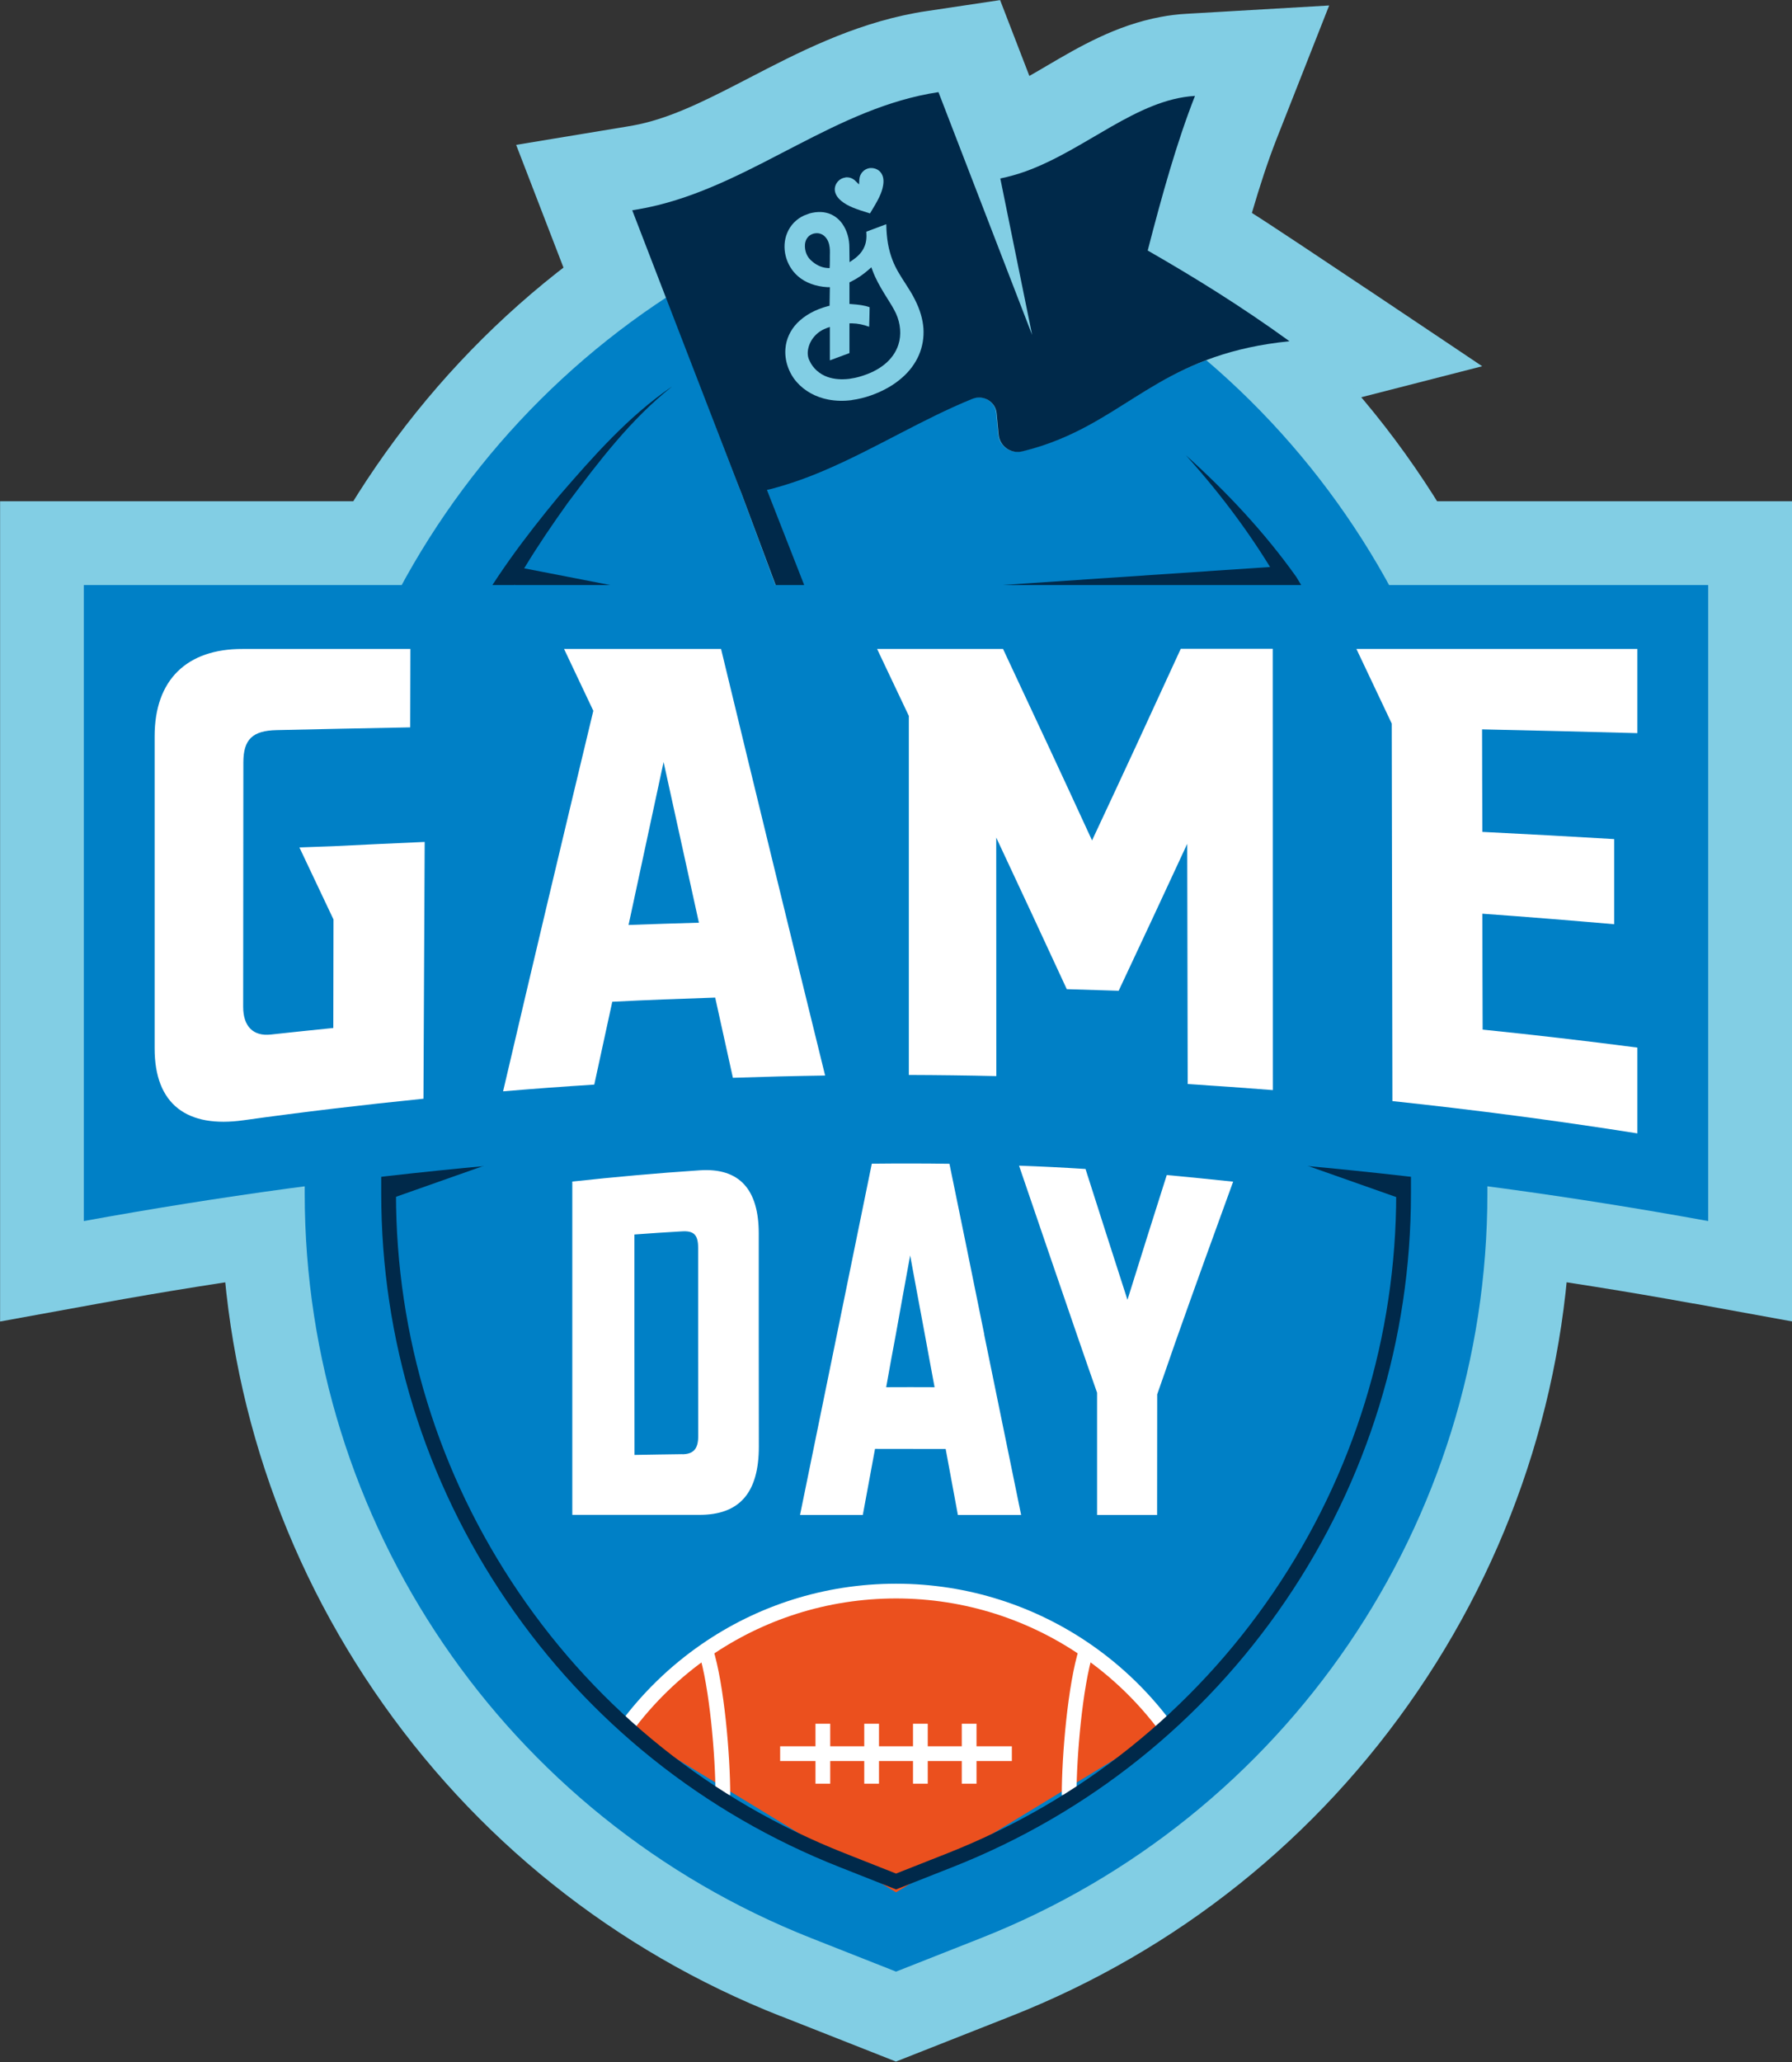 <svg width="299" height="344" viewBox="0 0 299 344" fill="none" xmlns="http://www.w3.org/2000/svg">
<rect x="0" y="0" width="299" height="344" fill="#333333" stroke="none"/>
<g clip-path="url(#clip0_426_13)">
<path d="M110.642 87.724L109.868 85.749L99.409 58.614L86.122 24.166L104.654 21.102C104.986 21.038 105.318 20.991 105.649 20.928C106.345 20.802 107.008 20.659 107.688 20.486C113.249 19.096 118.968 16.126 125.035 12.983C133.014 8.845 142.067 4.138 152.715 2.164C153.379 2.037 154.058 1.927 154.738 1.832L166.871 0.016L171.753 12.667C172.701 12.13 173.665 11.562 174.66 10.977C180.064 7.803 186.194 4.217 193.651 2.827C195.057 2.559 196.479 2.385 197.885 2.306L221.774 0.916L213.005 23.171C211.52 26.946 210.145 31.195 208.881 35.522C213.953 38.681 247.305 61.094 247.305 61.094L213.495 69.765C212.183 69.892 213.116 72.987 211.931 73.209C205.184 74.456 201.314 76.904 195.942 80.3C192.213 82.654 187.995 85.307 182.686 87.503C180 88.624 177.204 89.54 174.218 90.267C173.87 90.346 173.554 90.409 173.254 90.472C168.167 91.42 162.874 90.156 158.751 87.013C158.371 86.729 158.024 86.429 157.676 86.129C157.439 86.255 157.202 86.381 156.949 86.508C154.374 87.85 151.736 89.209 148.987 90.519L169.857 143.842L140.265 167.061L110.674 87.724H110.642Z" fill="#82CEE4"/>
<path d="M282.521 217.446C238.378 209.406 193.635 205.331 149.508 205.331C105.381 205.331 60.621 209.406 16.494 217.446L0.016 220.447V83.617H299.016V220.431L282.537 217.43L282.521 217.446Z" fill="#82CEE4"/>
<path d="M130.233 336.317C102.584 325.403 79.138 306.654 62.407 282.078C45.691 257.501 36.844 228.818 36.844 199.092V161.28C36.844 131.333 45.802 102.445 62.77 77.757C79.739 53.07 103.469 34.338 131.434 23.581L148.86 16.884L166.982 23.771C195.089 34.448 218.961 53.165 236.04 77.915C253.119 102.65 262.14 131.617 262.14 161.675V199.077C262.14 228.786 253.309 257.485 236.577 282.062C219.862 306.639 196.4 325.387 168.751 336.301L149.492 343.898L130.233 336.301V336.317Z" fill="#82CEE4"/>
<path d="M163.632 323.318L149.508 328.893L135.383 323.318C84.368 303.18 50.842 253.932 50.842 199.108V161.296C50.842 106.046 84.889 56.482 136.473 36.66L148.907 31.874L162.037 36.865C213.89 56.561 248.174 106.251 248.174 161.706V199.108C248.174 253.932 214.648 303.195 163.632 323.318Z" fill="#0080C6"/>
<path d="M215.027 101.639L213.637 97.469L213.732 97.643C209.308 89.919 203.92 82.654 197.869 75.941C204.631 82.022 210.935 88.719 216.291 96.237L218.55 100.012L215.027 101.639Z" fill="#00294A"/>
<path d="M112.064 64.537C105.223 69.971 99.898 76.999 94.7 83.933C89.739 90.867 84.873 98.354 81.587 106.125L78.032 104.545C82.314 96.6 87.559 89.651 93.231 82.78C98.95 76.178 104.812 69.481 112.064 64.521V64.537Z" fill="#00294A"/>
<path d="M215.075 56.987C195.452 58.914 189.29 68.059 176.825 73.193C174.881 74.014 172.78 74.709 170.442 75.278C168.562 75.72 166.713 74.362 166.555 72.45L166.223 68.928C166.05 66.97 164.027 65.769 162.21 66.48C153.932 69.844 146.206 74.614 138.006 78.152C134.941 79.479 131.797 80.616 128.542 81.469C128.337 81.517 128.116 81.564 127.895 81.611L150.693 140.178L146.395 143.527L123.676 82.212L122.855 80.079L112.222 52.312L105.57 34.954C107.04 34.717 108.477 34.432 109.899 34.101C126.315 30.042 139.649 17.895 156.649 15.368L162.985 23.771L168.088 23.803C169.526 23.518 175.118 25.398 176.477 24.908C186.541 21.307 189.701 16.648 199.418 16.095C196.4 23.739 193.904 32.584 191.502 41.824C199.133 46.231 206.891 51.001 215.106 56.987H215.075Z" fill="#82CEE4"/>
<path d="M191.502 41.777C193.888 32.537 196.368 23.66 199.386 16C189.669 16.569 181.185 24.956 171.121 28.588C169.762 29.078 168.34 29.473 166.903 29.773L172.211 55.866L156.586 15.368C139.57 17.927 126.251 30.121 109.82 34.211C108.398 34.559 106.961 34.843 105.491 35.08L112.19 52.454L122.902 80.221L123.739 82.354L146.601 143.669L150.898 140.305L127.973 81.722C128.179 81.674 128.4 81.627 128.605 81.58C131.86 80.727 135.004 79.59 138.069 78.247C146.269 74.693 153.979 69.892 162.258 66.527C164.075 65.801 166.113 67.001 166.287 68.96L166.618 72.482C166.792 74.393 168.641 75.751 170.521 75.309C172.859 74.741 174.945 74.046 176.904 73.224C189.369 68.059 195.515 58.898 215.154 56.924C206.906 50.954 199.149 46.184 191.502 41.793V41.777Z" fill="#00294A"/>
<path fill-rule="evenodd" clip-rule="evenodd" d="M142.114 66.749C140.755 66.922 139.444 66.891 138.211 66.654C136.11 66.259 134.23 65.216 132.934 63.732C131.591 62.2 130.88 60.099 131.054 58.125C131.181 56.577 131.86 55.092 132.982 53.923C134.246 52.612 136.015 51.633 138.101 51.08L138.417 51.001L138.464 47.905H138.053C136.126 47.795 134.388 47.163 133.156 46.089C131.086 44.304 130.327 41.256 131.354 38.839C131.86 37.592 132.871 36.533 134.151 35.949L135.083 35.601C135.367 35.522 135.683 35.459 136.015 35.412C136.679 35.333 137.295 35.349 137.864 35.491C138.922 35.728 139.902 36.407 140.55 37.339C141.324 38.444 141.735 39.866 141.719 41.351L141.75 43.736L142.414 43.278C143.283 42.662 143.883 41.967 144.215 41.177C144.531 40.482 144.626 39.676 144.547 38.65L147.88 37.402C147.912 39.787 148.26 41.698 148.923 43.404C149.46 44.81 150.266 46.057 151.056 47.274C151.625 48.158 152.209 49.058 152.668 50.006C153.505 51.649 153.963 53.244 154.074 54.745C154.184 56.308 153.916 57.856 153.315 59.246C152.715 60.62 151.767 61.915 150.55 62.974C149.129 64.237 147.375 65.232 145.321 65.959C144.247 66.338 143.172 66.591 142.129 66.733L142.114 66.749ZM137.911 54.745C136.394 55.266 135.194 56.577 134.862 58.125C134.688 58.867 134.767 59.609 135.083 60.194C135.636 61.426 136.742 62.421 138.116 62.895C139.175 63.258 140.392 63.353 141.703 63.195C142.287 63.116 142.919 62.989 143.551 62.8C145.195 62.31 146.49 61.663 147.549 60.81C148.67 59.925 149.508 58.741 149.903 57.477C150.424 55.882 150.266 53.986 149.492 52.281C149.081 51.428 148.591 50.622 148.102 49.864L147.533 48.948C146.838 47.795 146.111 46.547 145.605 45.173L145.384 44.589L144.926 44.999C144.025 45.789 143.046 46.468 141.972 46.989L141.735 47.1V48.616C141.735 49.185 141.735 49.753 141.735 50.322V50.701L142.129 50.733C143.141 50.812 144.183 50.906 145.1 51.254C145.084 52.423 145.052 53.465 145.021 54.508C144.041 54.144 143.093 53.955 142.161 53.939H141.735V58.898L138.464 60.115V54.539L137.911 54.729V54.745ZM136.015 38.918C135.652 38.966 135.32 39.108 135.036 39.329C134.625 39.661 134.356 40.182 134.309 40.798C134.246 41.793 134.593 42.756 135.273 43.388C136.094 44.178 137.058 44.636 137.99 44.699L138.417 44.731L138.448 44.304C138.464 44.004 138.464 43.704 138.464 43.404V42.583C138.48 42.014 138.496 41.43 138.353 40.829C138.195 40.087 137.785 39.471 137.216 39.139C136.853 38.934 136.442 38.855 136.015 38.918Z" fill="#82CEE4"/>
<path fill-rule="evenodd" clip-rule="evenodd" d="M141.039 29.615C140.597 29.678 140.186 29.868 139.87 30.2C139.475 30.61 139.27 31.131 139.286 31.653C139.317 32.316 139.696 32.964 140.391 33.532C141.434 34.385 142.73 34.859 145.163 35.601C146.49 33.422 147.154 32.221 147.359 30.879C147.501 29.994 147.359 29.268 146.932 28.746C146.601 28.336 146.095 28.083 145.526 28.036C145.384 28.036 145.258 28.036 145.131 28.036C144.199 28.162 143.472 28.92 143.393 29.868L143.33 30.768L142.682 30.136C142.24 29.71 141.64 29.52 141.039 29.599V29.615Z" fill="#82CEE4"/>
<path d="M194.615 288.238C190.902 283.215 186.399 278.84 181.249 275.286C172.243 269.079 161.294 265.414 149.508 265.414C137.722 265.414 126.773 269.063 117.767 275.286C112.617 278.84 108.114 283.215 104.401 288.238L149.508 315.673L194.615 288.238Z" fill="#EB501E"/>
<path d="M194.615 288.238C190.902 283.215 186.399 278.84 181.249 275.286C172.243 269.079 161.294 265.414 149.508 265.414C137.722 265.414 126.773 269.063 117.767 275.286C112.617 278.84 108.114 283.215 104.401 288.238" stroke="white" stroke-width="2.46" stroke-miterlimit="10"/>
<path d="M178.389 299.436C178.389 292.976 179.384 281.162 181.248 275.286" stroke="white" stroke-width="2.46" stroke-miterlimit="10"/>
<path d="M117.751 275.286C119.616 281.146 120.611 292.96 120.611 299.436" stroke="white" stroke-width="2.46" stroke-miterlimit="10"/>
<path d="M168.83 292.534H130.169" stroke="white" stroke-width="2.46" stroke-miterlimit="10"/>
<path d="M161.705 287.543V297.541" stroke="white" stroke-width="2.46" stroke-miterlimit="10"/>
<path d="M153.568 287.543V297.541" stroke="white" stroke-width="2.46" stroke-miterlimit="10"/>
<path d="M145.432 287.543V297.541" stroke="white" stroke-width="2.46" stroke-miterlimit="10"/>
<path d="M137.295 287.543V297.541" stroke="white" stroke-width="2.46" stroke-miterlimit="10"/>
<path d="M64.713 196.076L84.873 193.011L64.808 200.088L64.713 196.076Z" fill="#00294A"/>
<path d="M234.192 196.076L214.032 193.011L234.097 200.088L234.192 196.076Z" fill="#00294A"/>
<path d="M85.995 98.417L106.376 98.48L85.49 94.421L85.995 98.417Z" fill="#00294A"/>
<path d="M213.795 98.417L154.09 98.48L214.285 94.421L213.795 98.417Z" fill="#00294A"/>
<path d="M234.192 161.691V199.092C234.192 223.179 227.035 246.429 213.479 266.346C199.923 286.264 180.917 301.458 158.513 310.303L149.508 313.857L140.518 310.303C118.099 301.458 99.093 286.264 85.553 266.346C71.997 246.429 64.84 223.179 64.84 199.092V161.28" stroke="#00294A" stroke-width="2.46" stroke-miterlimit="10"/>
<path d="M285.018 203.689C194.678 187.231 104.322 187.231 13.982 203.689V97.596H285.018V203.689Z" fill="#0080C6"/>
<path d="M104.67 108.257H94.116L98.998 118.571C93.99 139.404 88.966 160.522 83.941 182.05C89.013 181.623 94.085 181.244 99.156 180.928C100.151 176.301 101.163 171.689 102.158 167.108C107.877 166.808 113.612 166.603 119.332 166.413C120.311 170.867 121.291 175.321 122.286 179.791C127.405 179.618 132.54 179.491 137.675 179.412C131.86 155.799 126.078 132.139 120.311 108.257H104.67ZM104.875 154.299C106.834 145.201 108.778 136.135 110.721 127.116C112.68 136.071 114.655 145.011 116.614 153.919C112.712 154.03 108.778 154.156 104.86 154.299H104.875Z" fill="white"/>
<path d="M197 108.257C192.071 119.013 187.158 129.643 182.212 140.194C177.267 129.438 172.306 118.808 167.361 108.257H156.902H146.348L151.641 119.424V179.317C156.507 179.333 161.389 179.396 166.239 179.507C166.239 166.239 166.224 152.988 166.224 139.72C170.158 148.091 174.06 156.51 177.994 165.007C180.885 165.086 183.761 165.181 186.652 165.276C190.46 157.157 194.283 149.007 198.091 140.762C198.106 154.109 198.154 167.471 198.17 180.834C202.909 181.134 207.633 181.465 212.373 181.845C212.357 157.3 212.357 132.77 212.357 108.225H197.016L197 108.257Z" fill="white"/>
<path d="M273.2 122.298C264.558 122.062 255.931 121.856 247.289 121.667C247.305 127.369 247.305 133.07 247.337 138.772C254.668 139.136 261.998 139.531 269.329 139.973V154.172C262.014 153.54 254.683 152.94 247.337 152.419C247.352 158.863 247.352 165.307 247.384 171.752C256.01 172.636 264.605 173.631 273.2 174.753V189.063C259.613 186.915 245.978 185.13 232.327 183.677C232.28 162.67 232.264 141.694 232.217 120.703L226.324 108.257H273.2V122.298Z" fill="white"/>
<path d="M49.957 141.363L55.645 153.382C55.645 159.416 55.629 165.45 55.613 171.483C52.138 171.831 48.662 172.194 45.202 172.573C42.247 172.905 40.573 171.215 40.573 167.945C40.573 154.362 40.604 140.778 40.604 127.195C40.604 123.309 42.153 121.888 46.15 121.793C53.575 121.619 61.017 121.477 68.442 121.335C68.442 116.976 68.458 112.616 68.474 108.257H40.494C31.204 108.225 25.8 113.374 25.8 122.82V174.895C25.8 184.214 31.172 188.226 40.683 186.867C50.652 185.477 60.653 184.293 70.654 183.282C70.717 169.003 70.796 154.725 70.86 140.447C65.788 140.668 60.717 140.905 55.661 141.157L49.957 141.363Z" fill="white"/>
<path d="M126.599 222.784V205.758C126.599 198.54 123.486 194.765 116.74 195.223C109.646 195.696 102.568 196.328 95.49 197.102V252.7H116.677C123.407 252.715 126.615 249.004 126.615 241.312C126.615 235.136 126.615 228.96 126.599 222.784ZM113.849 242.575C111.195 242.623 108.525 242.638 105.87 242.702C105.855 236.384 105.855 230.097 105.855 223.795V205.931C108.477 205.726 111.116 205.568 113.723 205.41C115.761 205.268 116.487 205.963 116.487 208.174V223.195C116.503 228.628 116.503 234.093 116.503 239.527C116.503 241.722 115.697 242.559 113.849 242.591V242.575Z" fill="white"/>
<path d="M164.217 222.548C162.305 213.071 160.362 203.61 158.418 194.133C154.105 194.07 149.776 194.07 145.463 194.117C143.52 203.594 141.608 213.039 139.665 222.5C137.611 232.593 135.541 242.686 133.487 252.715H143.962C144.642 249.035 145.321 245.355 146 241.691C149.918 241.691 153.852 241.691 157.786 241.707C158.466 245.387 159.145 249.035 159.825 252.715H170.378C168.325 242.686 166.255 232.625 164.201 222.563L164.217 222.548ZM147.865 231.393C148.402 228.392 148.939 225.391 149.508 222.405C150.282 218.062 151.072 213.734 151.862 209.422C152.668 213.766 153.458 218.093 154.279 222.437C154.816 225.422 155.385 228.407 155.938 231.408C153.236 231.393 150.535 231.393 147.865 231.408V231.393Z" fill="white"/>
<path d="M194.678 196.012C192.497 202.883 190.301 209.817 188.121 216.83C185.783 209.612 183.46 202.314 181.122 195.002C177.425 194.765 173.728 194.575 170.031 194.449C173.285 204.02 176.572 213.576 179.826 223.053C180.901 226.149 181.959 229.244 183.049 232.324V252.715H193.066C193.066 246.018 193.082 239.306 193.082 232.593C194.109 229.703 195.104 226.796 196.099 223.937C199.322 214.824 202.561 205.868 205.753 197.118C202.056 196.723 198.375 196.36 194.678 196.012Z" fill="white"/>
</g>
<defs>
<clipPath id="clip0_426_13">
<rect width="299" height="343.914" fill="white"/>
</clipPath>
</defs>
</svg>
